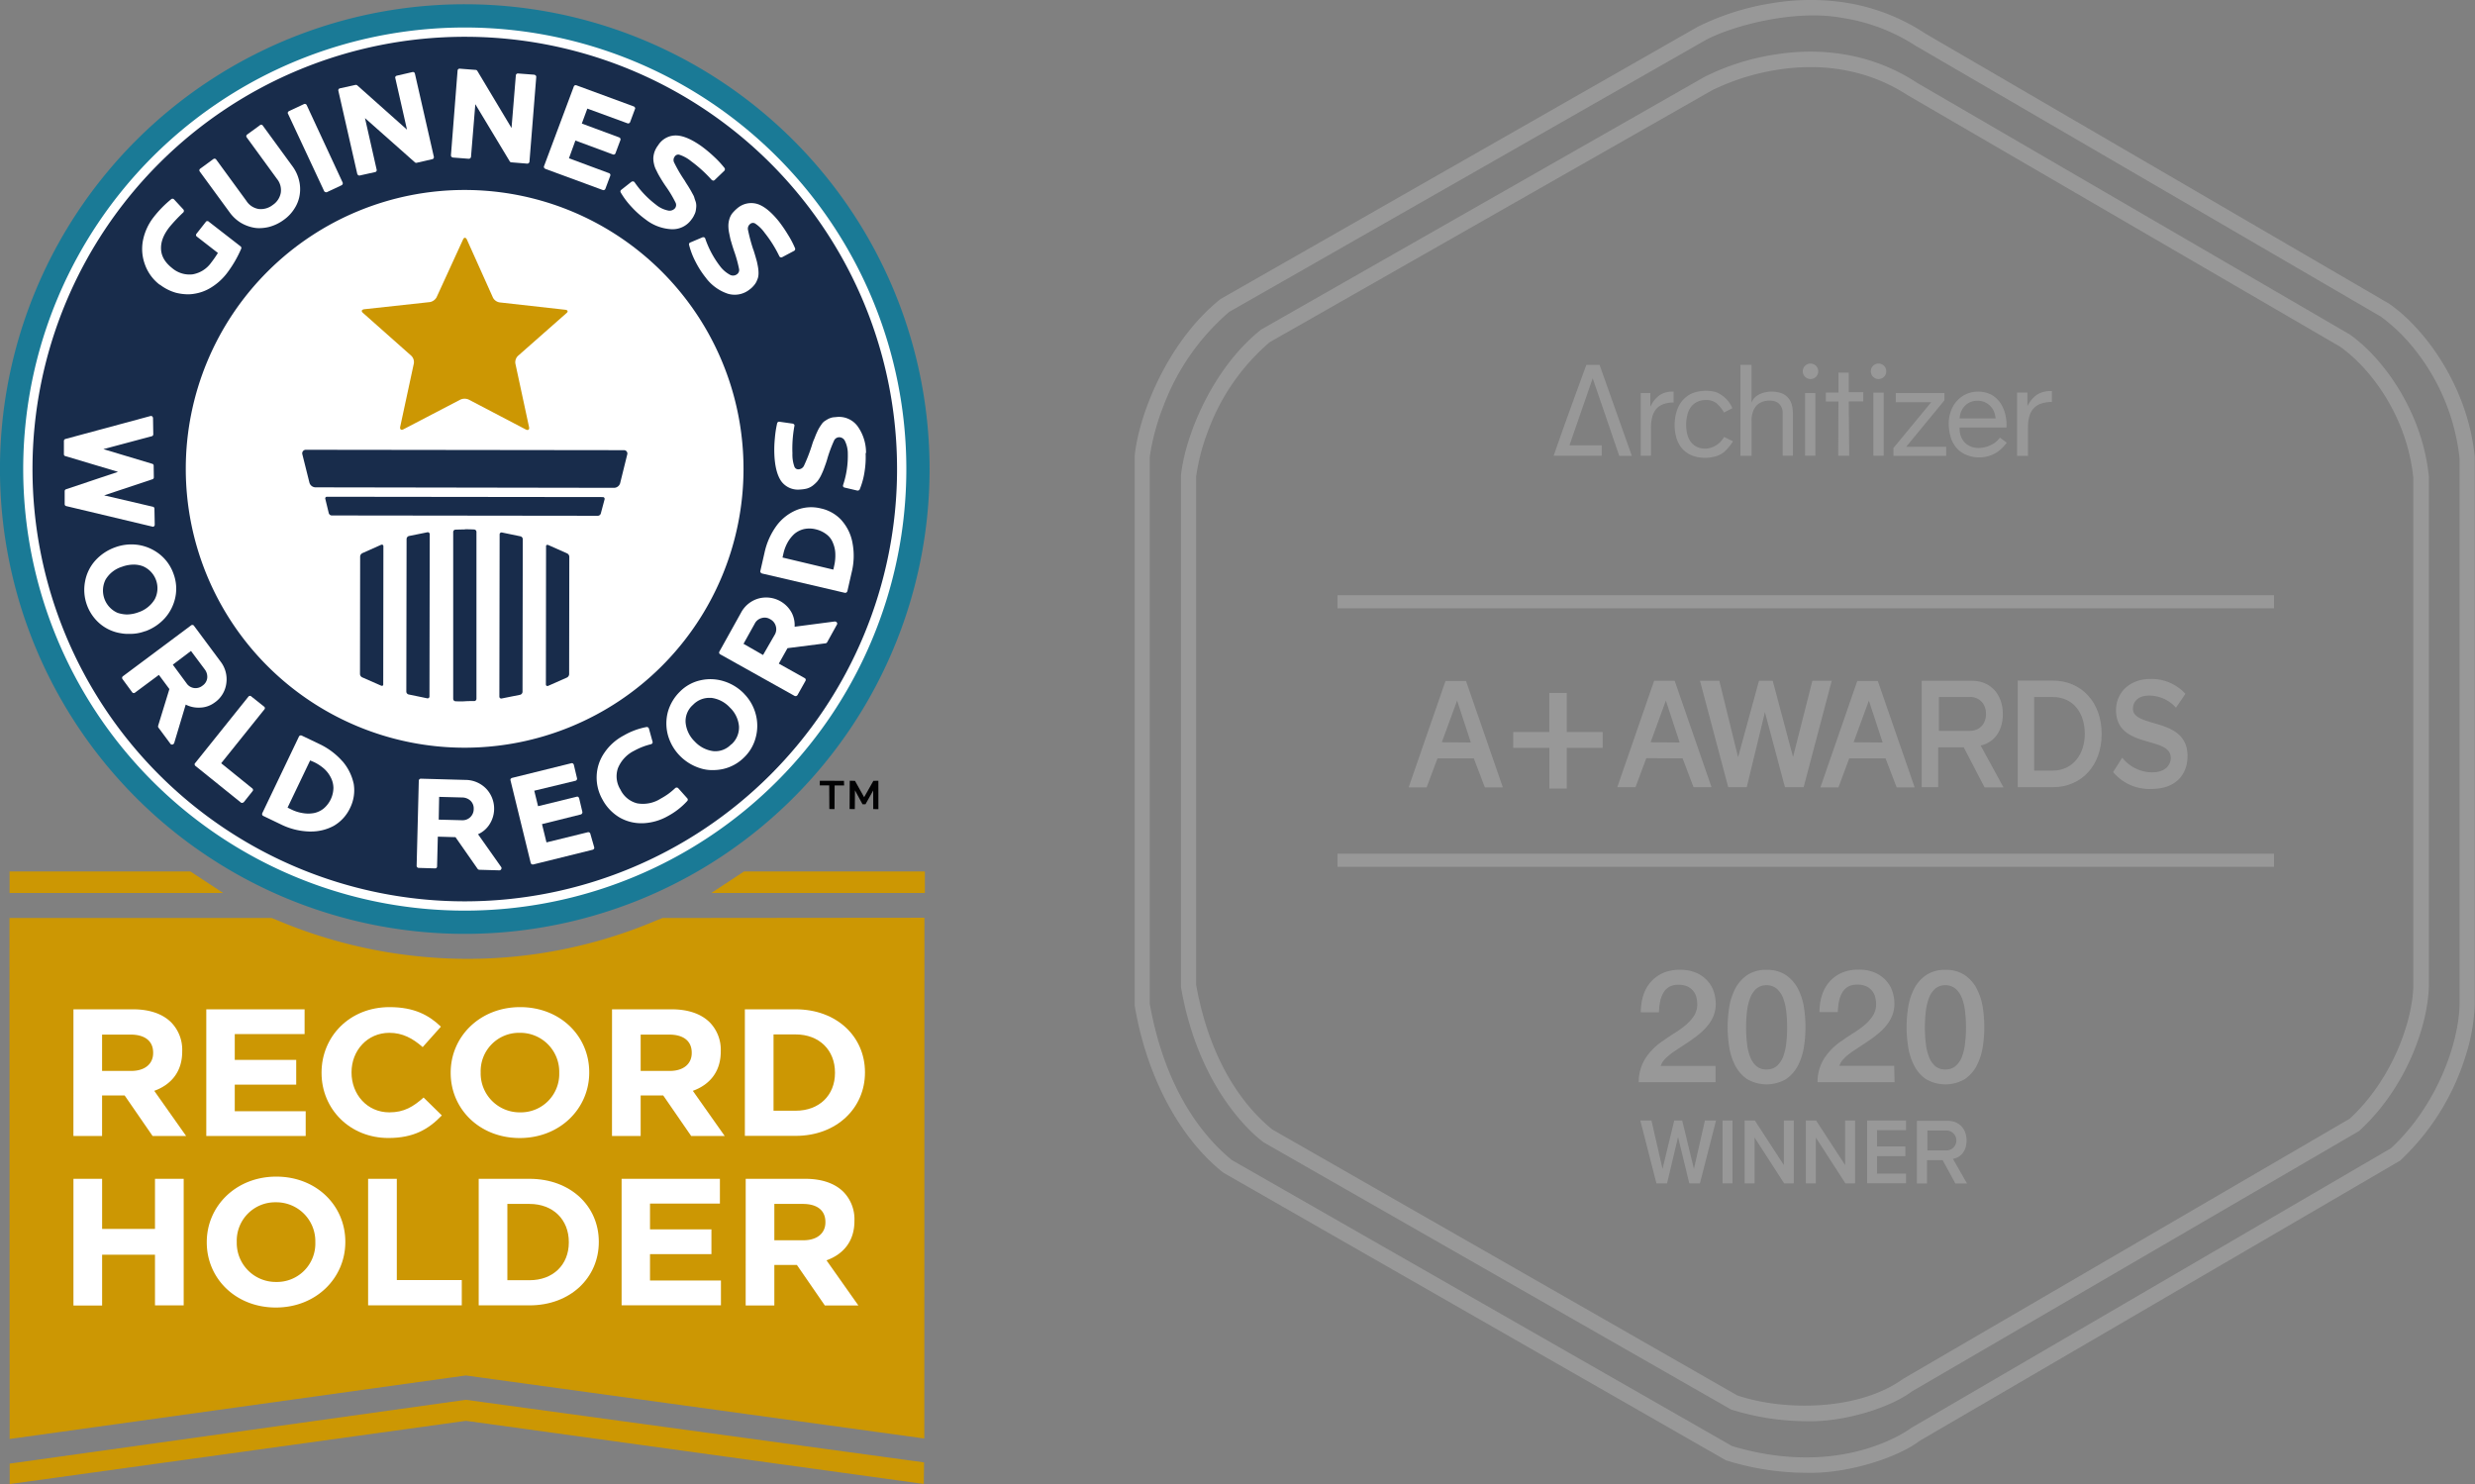 <svg xmlns="http://www.w3.org/2000/svg" id="Layer_1" data-name="Layer 1" viewBox="0 0 767.62 460.28"><rect x="0" y="0" width="767.62" height="460.28" fill="#808080" stroke="none"/><defs><style>.cls-1{fill:#989898;}.cls-2{fill:#cc9703;}.cls-3{fill:#fff;}.cls-4{fill:#1a7a96;}.cls-5{fill:#182c4b;}.cls-6{fill:#020203;}</style></defs><path class="cls-1" d="M722.53,742.64a84.3,84.3,0,0,1-24.6-3.8l-.26-.08-.23-.14-155.52-89-.09-.06c-11.84-9.26-23.31-27.22-27.5-51.75l0-.2v-.21l0-170.18v-.12c1.37-12.94,10.26-35.32,26.44-48.36l.16-.13.19-.11,147.82-84.34,0,0a79.43,79.43,0,0,1,22.68-7.26,72.35,72.35,0,0,1,22.67-.31,62.37,62.37,0,0,1,25.24,9.66L903.32,380l0,0c11.14,7.66,24.5,25.73,26.63,47.6v169.8a59.48,59.48,0,0,1-2.88,16.06A74.75,74.75,0,0,1,907,645.63l-.2.19-.23.14L757.75,732.75C751.37,737.65,736,743,722.53,742.64Zm-22.95-8.3c9.89,3,24.87,5.56,40.55,1.19,9.48-2.64,14.79-6.63,14.84-6.67l.12-.09.13-.08L903.93,642c14.31-13.22,21.05-32.64,21.3-44.54V428a65.42,65.42,0,0,0-13.44-33.17,54.8,54.8,0,0,0-11-10.8L757,300.32l-.06,0a57.73,57.73,0,0,0-23.27-8.94c-15-2.75-34.55,2.66-42.45,7l-147.57,84.2a71.61,71.61,0,0,0-20.44,29.29A70.48,70.48,0,0,0,519,427.51l0,169.72c4.19,23.28,14,39,25.42,48.39Z" transform="translate(-162.4 -285.85)"></path><path class="cls-1" d="M722.5,726.64a78.62,78.62,0,0,1-22.93-3.54l-.26-.08-.23-.13L554.4,640.2l-.08-.06c-.21-.14-5.13-3.62-10.75-11.33-5.13-7-11.87-19.14-14.9-36.86l0-.2v-.2l0-158.14v-.12c1.28-12.07,9.57-32.91,24.66-45.05l.16-.14.19-.11,137.51-78.37h0a73.82,73.82,0,0,1,21.15-6.77c15.76-2.66,31.45,0,44.68,8.71l133.79,77.81.05,0c10.39,7.13,22.86,24,24.85,44.35V591.55c-.25,12.23-6.88,31.47-21.45,44.91l-.2.18L755.35,717.42C749.37,722,735.09,727,722.5,726.64Zm-21.28-8c14.23,4.82,37.35,4.9,51.36-5.07l.12-.09.13-.08,138.32-80.57c13.26-12.24,19.51-30.23,19.75-41.25V434.14C909,415.27,898,400.4,888.24,393.41l-133.78-77.8-.05,0c-12.2-8.08-26.6-10.47-41.16-8.05a70.73,70.73,0,0,0-19.81,6.27L556.17,392a66.28,66.28,0,0,0-18.94,27.12,64.31,64.31,0,0,0-3.85,14.5l0,157.68c3.9,21.58,13,36.15,23.57,44.83Z" transform="translate(-162.4 -285.85)"></path><path class="cls-1" d="M656.37,403.18s-4.87,14-7.2,20.79h10v3.23H644.26c3.08-9,10.14-28.18,10.14-28.18h4.11l10,28.21h-3.91S656.56,403.64,656.37,403.18Z" transform="translate(-162.4 -285.85)"></path><path class="cls-1" d="M674.26,407.77v4.09h.08a8.68,8.68,0,0,1,2.85-3.49,7.2,7.2,0,0,1,4.28-1.05v3.38a8.8,8.8,0,0,0-3.26.53,5.06,5.06,0,0,0-2.18,1.54,6.29,6.29,0,0,0-1.2,2.46,12.79,12.79,0,0,0-.38,3.32v8.64h-3.19V407.77Z" transform="translate(-162.4 -285.85)"></path><path class="cls-1" d="M694.86,411a5,5,0,0,0-3.25-1.08,6.22,6.22,0,0,0-3,.66,5.21,5.21,0,0,0-1.93,1.73,7.34,7.34,0,0,0-1,2.48,12.22,12.22,0,0,0,0,5.61,7.14,7.14,0,0,0,1,2.33,5.23,5.23,0,0,0,1.83,1.63c3.48,1.73,7.26-.36,8.6-3l2.77,1.36a14.75,14.75,0,0,1-2.54,3.12c-2.21,2.17-7.18,2.54-10.17,1.27a7.93,7.93,0,0,1-3-2.08,9,9,0,0,1-1.79-3.22,14.67,14.67,0,0,1,0-8.28,9.64,9.64,0,0,1,1.78-3.39,8.25,8.25,0,0,1,3-2.27,11.71,11.71,0,0,1,7.39-.42,9.14,9.14,0,0,1,5.14,5l-2.6,1.34A10.39,10.39,0,0,0,694.86,411Z" transform="translate(-162.4 -285.85)"></path><path class="cls-1" d="M705.63,399v11.6h.07a4.31,4.31,0,0,1,1-1.52,6,6,0,0,1,1.52-1,8,8,0,0,1,1.77-.58,9.3,9.3,0,0,1,5,.33,5.26,5.26,0,0,1,2.06,1.47,5.39,5.39,0,0,1,1.11,2.23,12.27,12.27,0,0,1,.32,2.88v12.77h-3.19V414a3.85,3.85,0,0,0-1.05-2.85c-1.19-1.31-3.9-1.26-5.43-.6a4.75,4.75,0,0,0-1.79,1.27A5.63,5.63,0,0,0,706,413.8a7.78,7.78,0,0,0-.35,2.42v11h-3.46V399Z" transform="translate(-162.4 -285.85)"></path><path class="cls-1" d="M725.43,407.77v19.42h-3.19V407.77Z" transform="translate(-162.4 -285.85)"></path><path class="cls-1" d="M740.29,407.49v2.86h-4.5l.14,16.84h-3.41l.07-16.8h-3.9v-2.78h3.9v-6.19h3.2v6.07Z" transform="translate(-162.4 -285.85)"></path><path class="cls-1" d="M746.62,407.63v19.56h-3.19V407.63Z" transform="translate(-162.4 -285.85)"></path><path class="cls-1" d="M761.37,410.59h-11v-2.82h15.1V410l-11.87,14.42H766v2.82H749.65v-2.44Z" transform="translate(-162.4 -285.85)"></path><path class="cls-1" d="M781.53,426.27a10.44,10.44,0,0,1-9.47.58,8,8,0,0,1-2.87-2.1,8.92,8.92,0,0,1-1.75-3.23,15.5,15.5,0,0,1-.65-4.1,11.67,11.67,0,0,1,.67-4.05,9.57,9.57,0,0,1,1.9-3.2,8.6,8.6,0,0,1,2.89-2.1,9.22,9.22,0,0,1,8,.32,8.58,8.58,0,0,1,2.74,2.72,10.91,10.91,0,0,1,1.43,3.61,15.58,15.58,0,0,1,.31,3.72H770.17a7.41,7.41,0,0,0,.3,2.42,5.47,5.47,0,0,0,1.09,2,5.38,5.38,0,0,0,1.91,1.41,6.63,6.63,0,0,0,2.74.52,9.11,9.11,0,0,0,3.29-.74,7.36,7.36,0,0,0,3.17-2.47l2.11,1.56A11.88,11.88,0,0,1,781.53,426.27Zm-.71-12.79a5.39,5.39,0,0,0-2.9-2.91,5.9,5.9,0,0,0-4.43,0,5.28,5.28,0,0,0-1.71,1.18,5.79,5.79,0,0,0-1.13,1.75,6.76,6.76,0,0,0-.48,2.12h11.15A6.76,6.76,0,0,0,780.82,413.48Z" transform="translate(-162.4 -285.85)"></path><path class="cls-1" d="M791.2,407.6v4.1h.08a8.78,8.78,0,0,1,3-3.5,7.92,7.92,0,0,1,4.52-1.05v3.38a10,10,0,0,0-3.45.53,5.4,5.4,0,0,0-2.3,1.54,6.13,6.13,0,0,0-1.27,2.46,12.33,12.33,0,0,0-.4,3.32v8.85H788V407.6Z" transform="translate(-162.4 -285.85)"></path><path class="cls-1" d="M742.63,401a2.4,2.4,0,1,0,2.4-2.39A2.39,2.39,0,0,0,742.63,401Z" transform="translate(-162.4 -285.85)"></path><path class="cls-1" d="M721.53,401a2.4,2.4,0,1,0,2.4-2.39A2.39,2.39,0,0,0,721.53,401Z" transform="translate(-162.4 -285.85)"></path><path class="cls-1" d="M694.49,621.49H670.65a13.65,13.65,0,0,1,2.09-7.41,19,19,0,0,1,5.59-5.52c1.13-.81,2.31-1.6,3.54-2.36a29.5,29.5,0,0,0,3.39-2.46,13.34,13.34,0,0,0,2.55-2.86,6.65,6.65,0,0,0,1-3.53,9.45,9.45,0,0,0-.22-2,5,5,0,0,0-2.67-3.46,6.33,6.33,0,0,0-3-.61,5.5,5.5,0,0,0-2.82.66,4.93,4.93,0,0,0-1.8,1.8,8.77,8.77,0,0,0-1,2.71,19.38,19.38,0,0,0-.38,3.36H671.3a17,17,0,0,1,.77-5.24,11.48,11.48,0,0,1,2.32-4.17,11,11,0,0,1,3.76-2.76,12.58,12.58,0,0,1,5.17-1,12.38,12.38,0,0,1,5.33,1,10.2,10.2,0,0,1,3.47,2.58,9.46,9.46,0,0,1,1.87,3.39,12,12,0,0,1,.55,3.49,10.17,10.17,0,0,1-.65,3.71,11.73,11.73,0,0,1-1.75,3,17.69,17.69,0,0,1-2.49,2.56,36,36,0,0,1-2.89,2.19c-1,.68-2,1.33-3,2s-1.92,1.24-2.77,1.86a15.82,15.82,0,0,0-2.22,1.92,5.52,5.52,0,0,0-1.3,2.12h17Z" transform="translate(-162.4 -285.85)"></path><path class="cls-1" d="M710.3,586.66a10.26,10.26,0,0,1,6.11,1.69,11.59,11.59,0,0,1,3.69,4.29,19,19,0,0,1,1.8,5.73,39.17,39.17,0,0,1,0,12.1,19,19,0,0,1-1.8,5.73,11.59,11.59,0,0,1-3.69,4.29,12,12,0,0,1-12.22,0,11.59,11.59,0,0,1-3.69-4.29,19,19,0,0,1-1.8-5.73,39.17,39.17,0,0,1,0-12.1,19,19,0,0,1,1.8-5.73,11.59,11.59,0,0,1,3.69-4.29A10.26,10.26,0,0,1,710.3,586.66Zm0,30.88a4.63,4.63,0,0,0,3.09-1,7.08,7.08,0,0,0,2-2.83,16.75,16.75,0,0,0,1-4.17,40.67,40.67,0,0,0,.3-5.07,40.23,40.23,0,0,0-.3-5,17,17,0,0,0-1-4.17,7.09,7.09,0,0,0-2-2.85,5.12,5.12,0,0,0-6.21,0,7.24,7.24,0,0,0-1.94,2.85,16.53,16.53,0,0,0-1,4.17,40.29,40.29,0,0,0-.29,5,40.73,40.73,0,0,0,.29,5.07,16.31,16.31,0,0,0,1,4.17,7.23,7.23,0,0,0,1.94,2.83A4.64,4.64,0,0,0,710.3,617.54Z" transform="translate(-162.4 -285.85)"></path><path class="cls-1" d="M750,621.49H726.11a13.65,13.65,0,0,1,2.09-7.41,19,19,0,0,1,5.59-5.52c1.13-.81,2.31-1.6,3.54-2.36a29.5,29.5,0,0,0,3.39-2.46,13.34,13.34,0,0,0,2.55-2.86,6.65,6.65,0,0,0,1-3.53,9.45,9.45,0,0,0-.22-2,5.18,5.18,0,0,0-.87-2,5,5,0,0,0-1.8-1.51,6.3,6.3,0,0,0-3-.61,5.5,5.5,0,0,0-2.82.66,4.83,4.83,0,0,0-1.79,1.8,8.77,8.77,0,0,0-1,2.71,19.38,19.38,0,0,0-.38,3.36h-5.68a17.28,17.28,0,0,1,.77-5.24,11.63,11.63,0,0,1,2.32-4.17,11,11,0,0,1,3.77-2.76,12.57,12.57,0,0,1,5.16-1,12.4,12.4,0,0,1,5.34,1,10.26,10.26,0,0,1,3.46,2.58,9.31,9.31,0,0,1,1.87,3.39,12,12,0,0,1,.55,3.49,10.17,10.17,0,0,1-.65,3.71,12,12,0,0,1-1.74,3,17.76,17.76,0,0,1-2.5,2.56,36,36,0,0,1-2.89,2.19c-1,.68-2,1.33-3,2s-1.92,1.24-2.77,1.86a15.82,15.82,0,0,0-2.22,1.92,5.64,5.64,0,0,0-1.3,2.12h17Z" transform="translate(-162.4 -285.85)"></path><path class="cls-1" d="M765.76,586.66a10.24,10.24,0,0,1,6.11,1.69,11.59,11.59,0,0,1,3.69,4.29,19,19,0,0,1,1.8,5.73,39.17,39.17,0,0,1,0,12.1,19,19,0,0,1-1.8,5.73,11.59,11.59,0,0,1-3.69,4.29,12,12,0,0,1-12.22,0A11.59,11.59,0,0,1,756,616.2a18.72,18.72,0,0,1-1.79-5.73,38.37,38.37,0,0,1,0-12.1,18.72,18.72,0,0,1,1.79-5.73,11.59,11.59,0,0,1,3.69-4.29A10.26,10.26,0,0,1,765.76,586.66Zm0,30.88a4.63,4.63,0,0,0,3.09-1,7.08,7.08,0,0,0,2-2.83,16.31,16.31,0,0,0,1-4.17,40.67,40.67,0,0,0,.3-5.07,40.23,40.23,0,0,0-.3-5,16.53,16.53,0,0,0-1-4.17,7.09,7.09,0,0,0-2-2.85,5.12,5.12,0,0,0-6.21,0,7.24,7.24,0,0,0-1.94,2.85,17,17,0,0,0-1,4.17,40.23,40.23,0,0,0-.3,5,40.67,40.67,0,0,0,.3,5.07,16.75,16.75,0,0,0,1,4.17,7.23,7.23,0,0,0,1.94,2.83A4.64,4.64,0,0,0,765.76,617.54Z" transform="translate(-162.4 -285.85)"></path><path class="cls-1" d="M764.9,645.66h-4.85v7.25h-3.12V633.48h9.58c3.53,0,5.82,2.51,5.82,6.09s-2.08,5.33-4.22,5.71l4.36,7.63h-3.61Zm1.18-9.18h-5.9v6.18h5.9a3.09,3.09,0,0,0,0-6.18Z" transform="translate(-162.4 -285.85)"></path><path class="cls-1" d="M682.85,638.49l-3.41,14.38h-3.3l-5-19.5h3.46l3.43,15,3.64-15h2.46l3.64,15,3.41-15h3.45l-5,19.5h-3.3Z" transform="translate(-162.4 -285.85)"></path><path class="cls-1" d="M696.65,633.37h3.09v19.5h-3.09Z" transform="translate(-162.4 -285.85)"></path><path class="cls-1" d="M706.58,638.66v14.21h-3.09v-19.5h3.17l9,13.83V633.37h3.09v19.5h-3Z" transform="translate(-162.4 -285.85)"></path><path class="cls-1" d="M725.58,638.66v14.21h-3.09v-19.5h3.17l9,13.83V633.37h3.09v19.5h-3Z" transform="translate(-162.4 -285.85)"></path><path class="cls-1" d="M741.5,633.37h12.06v3h-9v5.06h8.79v3h-8.79v5.41h9v3H741.5Z" transform="translate(-162.4 -285.85)"></path><path class="cls-1" d="M709.79,506.73,704.15,530h-5.74l-8.76-33h6l5.82,23.7,6.48-23.7h4.26l6.3,23.62,6-23.62h6l-8.71,33H716Z" transform="translate(-162.4 -285.85)"></path><path class="cls-1" d="M771.45,517.63h-7.93V530h-5.09v-33h15.64c5.75,0,9.51,4.26,9.51,10.35,0,5.89-3.41,9.06-6.9,9.71l7.11,13h-5.88Zm1.92-15.6h-9.63v10.5h9.63c2.88,0,5-2.08,5-5.25S776.25,502,773.37,502Z" transform="translate(-162.4 -285.85)"></path><path class="cls-1" d="M788.2,496.93H799c9.08,0,15.23,6.84,15.23,16.54S808.1,530,799,530H788.2ZM799,524.86c6.33,0,10-5.15,10-11.39,0-6.39-3.49-11.44-10-11.44h-5.71v22.83Z" transform="translate(-162.4 -285.85)"></path><path class="cls-1" d="M820.61,520.85a12,12,0,0,0,9.21,4.55c4.19,0,5.84-2.32,5.84-4.5,0-3-3.09-3.86-6.63-4.9-4.75-1.34-10.34-2.93-10.34-9.91,0-5.44,4.24-9.65,10.61-9.65a14.16,14.16,0,0,1,10.9,4.6l-2.92,4.31a11.13,11.13,0,0,0-8.42-3.76c-3,0-4.93,1.63-4.93,4.11s3,3.41,6.41,4.4c4.8,1.39,10.52,3.07,10.52,10.25,0,5.5-3.41,10.2-11.26,10.2a14.66,14.66,0,0,1-11.82-5.25Z" transform="translate(-162.4 -285.85)"></path><path class="cls-1" d="M619.5,521.06l-11.27,0-3.36,9h-5.58l11.43-33h6.36l11.43,33h-5.58Zm-9.92-5,9,.08-4.26-13Z" transform="translate(-162.4 -285.85)"></path><path class="cls-1" d="M648.33,530.43h-5.41V517.8H631.73v-4.91h11.19V500.76h5.41v12.13h11.13v4.91H648.33Z" transform="translate(-162.4 -285.85)"></path><path class="cls-1" d="M684.26,521.06,673,521l-3.35,9H664l11.43-33h6.37l11.43,33h-5.58Zm-9.92-5,9,.08-4.27-13Z" transform="translate(-162.4 -285.85)"></path><path class="cls-1" d="M747.21,521.06l-11.27,0-3.35,9H727l11.43-33h6.37l11.43,33h-5.58Zm-9.91-5,9,.08-4.27-13Z" transform="translate(-162.4 -285.85)"></path><rect class="cls-1" x="414.83" y="184.61" width="290.46" height="4.06"></rect><rect class="cls-1" x="414.83" y="264.78" width="290.46" height="4.06"></rect><path class="cls-2" d="M165.4,746.13v-6.34L306.87,720S443.76,738.72,449,739.42l-.08,6.68h0l-142-19.58Z" transform="translate(-162.4 -285.85)"></path><polygon class="cls-2" points="69.21 276.96 2.97 276.95 2.97 270.29 59.05 270.29 59.05 270.29 69.21 276.96"></polygon><polygon class="cls-2" points="220.61 276.96 286.85 276.95 286.85 270.29 230.77 270.29 230.76 270.29 220.61 276.96"></polygon><path class="cls-2" d="M449.11,570.49l-81.23.08-1.65.65A149.57,149.57,0,0,1,295,582.72a151.56,151.56,0,0,1-45.88-11.15l-2.44-1-81.34,0,.05,161.58,141.47-19.7L449.07,732Z" transform="translate(-162.4 -285.85)"></path><path class="cls-3" d="M185.18,598.89h18.48c5.14,0,9.12,1.4,11.78,4a12.14,12.14,0,0,1,3.47,9V612c0,6.34-3.53,10.32-8.67,12.17l9.88,14h-10.4l-8.66-12.56h-7v12.56h-8.89ZM203.08,618c4.33,0,6.82-2.24,6.82-5.55v-.11c0-3.7-2.66-5.61-7-5.61h-8.84V618Z" transform="translate(-162.4 -285.85)"></path><path class="cls-3" d="M226.38,598.89h30.49v7.68H235.21v8h19.06v7.68H235.21v8.25h22v7.68H226.38Z" transform="translate(-162.4 -285.85)"></path><path class="cls-3" d="M262.13,618.62v-.11c0-11.16,8.67-20.3,21.08-20.3,7.63,0,12.19,2.47,15.94,6.06l-5.66,6.34c-3.11-2.75-6.29-4.43-10.33-4.43-6.82,0-11.73,5.49-11.73,12.22v.11c0,6.73,4.8,12.34,11.73,12.34,4.62,0,7.45-1.8,10.62-4.6l5.66,5.55c-4.16,4.32-8.78,7-16.57,7C271,638.81,262.13,629.9,262.13,618.62Z" transform="translate(-162.4 -285.85)"></path><path class="cls-3" d="M302.18,618.62v-.11c0-11.16,9.06-20.3,21.54-20.3s21.43,9,21.43,20.19v.11c0,11.16-9.07,20.3-21.55,20.3S302.18,629.78,302.18,618.62Zm33.67,0v-.11a12.09,12.09,0,0,0-12.25-12.33,11.89,11.89,0,0,0-12.12,12.22v.11a12.09,12.09,0,0,0,12.24,12.34A11.91,11.91,0,0,0,335.85,618.62Z" transform="translate(-162.4 -285.85)"></path><path class="cls-3" d="M352.22,598.89H370.7c5.14,0,9.12,1.4,11.78,4a12.13,12.13,0,0,1,3.46,9V612c0,6.34-3.52,10.32-8.66,12.17l9.88,14h-10.4l-8.66-12.56h-7v12.56h-8.89ZM370.12,618c4.33,0,6.82-2.24,6.82-5.55v-.11c0-3.7-2.66-5.61-7-5.61h-8.84V618Z" transform="translate(-162.4 -285.85)"></path><path class="cls-3" d="M393.42,598.89h15.76c12.71,0,21.49,8.46,21.49,19.51v.11c0,11-8.78,19.63-21.49,19.63H393.42Zm15.76,31.45c7.28,0,12.19-4.76,12.19-11.72v-.11c0-7-4.91-11.83-12.19-11.83h-6.87v23.66Z" transform="translate(-162.4 -285.85)"></path><path class="cls-3" d="M185.18,651.46h8.89V667h16.4V651.46h8.9v39.25h-8.9V675h-16.4v15.76h-8.89Z" transform="translate(-162.4 -285.85)"></path><path class="cls-3" d="M226.53,671.19v-.11c0-11.16,9.07-20.3,21.55-20.3s21.42,9,21.42,20.19v.11c0,11.16-9.06,20.3-21.54,20.3S226.53,682.35,226.53,671.19Zm33.67,0v-.11A12.09,12.09,0,0,0,248,658.74,11.91,11.91,0,0,0,235.83,671v.11a12.1,12.1,0,0,0,12.25,12.34A11.9,11.9,0,0,0,260.2,671.19Z" transform="translate(-162.4 -285.85)"></path><path class="cls-3" d="M276.57,651.46h8.9v31.4h20.15v7.85H276.57Z" transform="translate(-162.4 -285.85)"></path><path class="cls-3" d="M310.87,651.46h15.76c12.71,0,21.49,8.46,21.49,19.51v.11c0,11-8.78,19.63-21.49,19.63H310.87Zm15.76,31.45c7.28,0,12.19-4.76,12.19-11.72v-.11c0-7-4.91-11.83-12.19-11.83h-6.87v23.66Z" transform="translate(-162.4 -285.85)"></path><path class="cls-3" d="M355.19,651.46h30.49v7.68H364v8h19.05v7.68H364V683H386v7.69H355.19Z" transform="translate(-162.4 -285.85)"></path><path class="cls-3" d="M393.68,651.46h18.48c5.14,0,9.12,1.4,11.78,4a12.12,12.12,0,0,1,3.46,9v.11c0,6.34-3.52,10.32-8.66,12.17l9.88,14h-10.4l-8.66-12.56h-7v12.56h-8.89Zm17.9,19.06c4.33,0,6.82-2.24,6.82-5.55v-.11c0-3.7-2.66-5.61-7-5.61h-8.84v11.27Z" transform="translate(-162.4 -285.85)"></path><path class="cls-4" d="M450.71,431.48a144.16,144.16,0,1,1-144-144.31,144.14,144.14,0,0,1,144,144.31" transform="translate(-162.4 -285.85)"></path><path class="cls-3" d="M443.5,431.46A136.95,136.95,0,1,1,306.75,294.38,136.94,136.94,0,0,1,443.5,431.46" transform="translate(-162.4 -285.85)"></path><path class="cls-5" d="M440.62,431.47A134.07,134.07,0,1,1,306.69,297.26,134,134,0,0,1,440.62,431.47" transform="translate(-162.4 -285.85)"></path><path class="cls-3" d="M393,431.38a86.49,86.49,0,1,1-86.37-86.61A86.48,86.48,0,0,1,393,431.38" transform="translate(-162.4 -285.85)"></path><path class="cls-5" d="M348.73,445.14a1,1,0,0,1-.87.68l-82.58-.1a1,1,0,0,1-.91-.71l-1.07-4.41a.51.51,0,0,1,.53-.68l85.52.1a.56.56,0,0,1,.56.71Z" transform="translate(-162.4 -285.85)"></path><path class="cls-5" d="M354.73,435.74a2,2,0,0,1-1.81,1.41L260.2,437a2,2,0,0,1-1.82-1.42l-2.2-8.8a1.11,1.11,0,0,1,1.12-1.43l98.55.12a1.05,1.05,0,0,1,1.07,1.4Z" transform="translate(-162.4 -285.85)"></path><path class="cls-3" d="M212,374.14a14.74,14.74,0,0,0,5,2.52,16.06,16.06,0,0,0,3.57.47,11,11,0,0,0,1.9-.14,13.78,13.78,0,0,0,5.46-2,18.16,18.16,0,0,0,4.81-4.35,36.42,36.42,0,0,0,4.47-7.65.63.63,0,0,0-.22-.75l-9.89-7.68a.43.43,0,0,0-.46-.12.45.45,0,0,0-.4.22l-2.9,3.69a.59.59,0,0,0,.1.87l6.54,5.08a32.58,32.58,0,0,1-2.08,3,8.92,8.92,0,0,1-5.77,3.64,8.28,8.28,0,0,1-6.31-1.91c-2.16-1.71-3.34-3.58-3.47-5.83s.72-4.54,2.67-7a50,50,0,0,1,4.24-4.48.7.7,0,0,0,0-.92l-2.88-3.11a.63.63,0,0,0-.86-.07,34,34,0,0,0-5.35,5.43,17.21,17.21,0,0,0-3.42,7.32,13.9,13.9,0,0,0,.6,7.51,13.62,13.62,0,0,0,4.62,6.31" transform="translate(-162.4 -285.85)"></path><path class="cls-3" d="M233.71,351.83a12,12,0,0,0,3.29,3.06,12.27,12.27,0,0,0,4.12,1.57,8.37,8.37,0,0,0,1.73.15,12.88,12.88,0,0,0,2.89-.35,13.37,13.37,0,0,0,4.59-2.16,12.33,12.33,0,0,0,3.47-3.68,10.78,10.78,0,0,0,1.58-4.36,11.25,11.25,0,0,0-.26-4.39,12.07,12.07,0,0,0-1.88-4.07l-9.34-12.8a.58.58,0,0,0-.86-.13l-4,2.92c-.12.12-.24.23-.24.4a.59.59,0,0,0,.11.46l9.38,12.87a5.52,5.52,0,0,1,1.19,4.34,5.77,5.77,0,0,1-2.49,3.76,6,6,0,0,1-4.35,1.25,5.56,5.56,0,0,1-3.81-2.5l-9.39-12.86a.63.63,0,0,0-.4-.24.66.66,0,0,0-.47.11l-4.09,3a.6.6,0,0,0-.24.4.64.64,0,0,0,.11.46Z" transform="translate(-162.4 -285.85)"></path><path class="cls-3" d="M262.9,345.05a.65.65,0,0,0,.34.35c.06,0,.11.06.23.06a.44.44,0,0,0,.29,0l4.59-2.16a.67.67,0,0,0,.31-.86l-11.14-24a.65.65,0,0,0-.86-.3l-4.6,2.16a.72.72,0,0,0-.35.34.42.42,0,0,0,0,.46Z" transform="translate(-162.4 -285.85)"></path><path class="cls-3" d="M296.88,334.9a.47.47,0,0,0,.07-.46l-5.87-25.77a.61.61,0,0,0-.74-.47l-4.86,1.12a.67.67,0,0,0-.41.28.47.47,0,0,0-.07.46l3.63,16L273.2,312.32a.68.68,0,0,0-.58-.13l-4.8,1.06a.68.68,0,0,0-.41.28.64.64,0,0,0-.07.46l5.86,25.77a1,1,0,0,0,.28.41.81.81,0,0,0,.35.12h.11l4.81-1.07a.6.6,0,0,0,.47-.74l-3.62-16,15.49,13.73a.63.63,0,0,0,.57.12l4.87-1.12c.11,0,.23-.11.35-.28" transform="translate(-162.4 -285.85)"></path><path class="cls-3" d="M325.91,336.6h0a.69.69,0,0,0,.7-.57l2.11-26.31a.64.64,0,0,0-.17-.46,1.08,1.08,0,0,0-.45-.24l-5-.38a.64.64,0,0,0-.71.56l-1.34,16.35-10.62-17.73a.62.62,0,0,0-.52-.29l-4.89-.38a.62.62,0,0,0-.7.56L302.26,334a.69.69,0,0,0,.16.47.82.82,0,0,0,.46.24l4.89.38a.7.7,0,0,0,.71-.57l1.34-16.35,10.68,17.73a.61.61,0,0,0,.52.3Z" transform="translate(-162.4 -285.85)"></path><path class="cls-3" d="M331.47,338.2l17.81,6.56c.06,0,.18.06.23.06a.42.42,0,0,0,.29-.05.62.62,0,0,0,.35-.34l1.52-4.06a.62.62,0,0,0-.39-.82l-12.42-4.61,2-5.5,11.63,4.31a.62.62,0,0,0,.81-.39l1.52-4.06a.66.66,0,0,0,0-.46.71.71,0,0,0-.34-.36l-11.63-4.31,1.71-4.64L357,324.09a.66.66,0,0,0,.46,0,.71.71,0,0,0,.36-.34l1.51-4.07a.42.42,0,0,0,0-.46.72.72,0,0,0-.34-.35l-17.81-6.56a.62.62,0,0,0-.82.39l-9.23,24.68a.61.61,0,0,0,0,.46.77.77,0,0,0,.39.35" transform="translate(-162.4 -285.85)"></path><path class="cls-3" d="M369.58,351.14a8.56,8.56,0,0,1-3.72-1.8,30.07,30.07,0,0,1-6.67-7,.7.7,0,0,0-.46-.23,1.08,1.08,0,0,0-.46.1l-3.22,2.54a.61.61,0,0,0-.13.8,24.7,24.7,0,0,0,3.38,4.5,28.69,28.69,0,0,0,4.36,3.89,14.15,14.15,0,0,0,8,3h.12a7.14,7.14,0,0,0,6.11-3.06,5.9,5.9,0,0,0,.83-1.37,4.26,4.26,0,0,0,.49-1.43,10,10,0,0,0,.14-1.27,4.42,4.42,0,0,0-.2-1.44c-.17-.47-.33-.93-.44-1.34s-.44-.93-.78-1.57-.67-1.16-.95-1.63-.73-1.11-1.17-1.87a.17.17,0,0,0-.06-.11,44.1,44.1,0,0,1-3.24-5.54,1.75,1.75,0,0,1,.15-1.9,1.28,1.28,0,0,1,1.51-.55,11.33,11.33,0,0,1,3.59,2,41.46,41.46,0,0,1,6.35,5.77,1.54,1.54,0,0,0,.46.24.71.71,0,0,0,.47-.17l3-2.88a.69.69,0,0,0,.07-.87,30.44,30.44,0,0,0-3.27-3.52,41.36,41.36,0,0,0-3.81-3.18c-3-2.13-5.59-3.28-7.78-3.38a6.42,6.42,0,0,0-5.7,3,7.69,7.69,0,0,0-1.08,1.88,7.47,7.47,0,0,0-.44,2,7.3,7.3,0,0,0,.2,1.91,7.18,7.18,0,0,0,.77,2.09,21,21,0,0,0,1.22,2.27c.45.76,1,1.64,1.68,2.63a35.8,35.8,0,0,1,3,5,1.64,1.64,0,0,1-.15,1.79,2.22,2.22,0,0,1-2.14.71" transform="translate(-162.4 -285.85)"></path><path class="cls-3" d="M389.12,360.61c.22.82.54,1.86.92,3a39.43,39.43,0,0,1,1.57,5.62,1.59,1.59,0,0,1-.61,1.66,2,2,0,0,1-2.19.19,9.48,9.48,0,0,1-3.12-2.71,29.83,29.83,0,0,1-4.57-8.56.52.52,0,0,0-.34-.35.77.77,0,0,0-.52,0l-3.78,1.6a.6.6,0,0,0-.36.74,23.67,23.67,0,0,0,2,5.23,28.28,28.28,0,0,0,3.14,4.9,14.06,14.06,0,0,0,6.82,5,7.38,7.38,0,0,0,6.83-1.31,6.53,6.53,0,0,0,1.17-1.08,5.7,5.7,0,0,0,.89-1.25,12.11,12.11,0,0,0,.49-1.2,5.71,5.71,0,0,0,.2-1.49,9.54,9.54,0,0,0-.09-1.39c-.05-.46-.16-1-.31-1.74s-.33-1.27-.49-1.85-.38-1.28-.65-2.15c0-.05,0-.11-.06-.11a54.91,54.91,0,0,1-1.67-6.2,1.82,1.82,0,0,1,.67-1.84,1.31,1.31,0,0,1,1.56-.14,11.36,11.36,0,0,1,2.94,2.88,38.31,38.31,0,0,1,4.54,7.24.61.61,0,0,0,.4.35.57.57,0,0,0,.52-.05l3.67-1.95a.66.66,0,0,0,.3-.8,29,29,0,0,0-2.23-4.25,42.93,42.93,0,0,0-2.8-4.09c-2.31-2.87-4.53-4.7-6.59-5.37a6.6,6.6,0,0,0-6.31,1.32,12.26,12.26,0,0,0-1.53,1.53,5.29,5.29,0,0,0-.9,1.77,7.34,7.34,0,0,0-.32,1.9,11.34,11.34,0,0,0,.19,2.25c.21,1,.37,1.85.58,2.66" transform="translate(-162.4 -285.85)"></path><path class="cls-3" d="M209.75,449.23h0a.63.63,0,0,0,.64-.62v-.17l-.09-4.85a.6.6,0,0,0-.51-.58l-15.09-3.52,15-5a.62.62,0,0,0,.41-.63l-.05-3.57a.56.56,0,0,0-.45-.59l-15.14-4.55,15-4a.62.62,0,0,0,.47-.62l-.08-5a.9.9,0,0,0-.22-.52.67.67,0,0,0-.57-.13L182.69,422a.63.63,0,0,0-.47.63l0,4.09a.56.56,0,0,0,.45.59L199,432.19l-16.13,5.41a.62.62,0,0,0-.41.63l0,4a.61.61,0,0,0,.5.59l26.53,6.32c.11,0,.17.06.23.06" transform="translate(-162.4 -285.85)"></path><path class="cls-3" d="M207.41,481.65a15.06,15.06,0,0,0,6.13-4.09,14,14,0,0,0,3.24-6.46,13.16,13.16,0,0,0-.56-7.27,13.42,13.42,0,0,0-4.21-6,14.19,14.19,0,0,0-6.58-2.95,14.55,14.55,0,0,0-7.34.73,15.13,15.13,0,0,0-6.13,4.09,13.24,13.24,0,0,0-3.17,6.46,13.8,13.8,0,0,0,4.71,13.23,13.21,13.21,0,0,0,6.57,2.89,10,10,0,0,0,2.25.16,13,13,0,0,0,5.09-.83m3-9.92a9.33,9.33,0,0,1-5.09,4.06,10.68,10.68,0,0,1-3.59.68,10,10,0,0,1-2.87-.51,7.55,7.55,0,0,1-3.73-10.28,9,9,0,0,1,5.09-4,10.74,10.74,0,0,1,3.65-.68,8.05,8.05,0,0,1,2.87.52,7.41,7.41,0,0,1,3.67,10.21" transform="translate(-162.4 -285.85)"></path><path class="cls-3" d="M229.14,503.63a8.57,8.57,0,0,0,3.45-5.82,9,9,0,0,0-1.83-6.84l-8.21-11.05a.57.57,0,0,0-.4-.24.59.59,0,0,0-.46.11l-21.17,15.8c-.12.12-.24.23-.24.4a.62.62,0,0,0,.11.47l3,4.09a.6.6,0,0,0,.87.13l7.42-5.51,3.26,4.39-3.5,11.4a.72.72,0,0,0,.11.58l3.71,5a.55.55,0,0,0,.52.24h.11a.86.86,0,0,0,.53-.46L220,504.38a8.63,8.63,0,0,0,4.3.94,7.92,7.92,0,0,0,4.82-1.69m-7.49-15.89,4.28,5.73a3.76,3.76,0,0,1,.76,2.67,3.33,3.33,0,0,1-1.43,2.34,3.43,3.43,0,0,1-2.67.76,3.37,3.37,0,0,1-2.33-1.49L216,492Z" transform="translate(-162.4 -285.85)"></path><path class="cls-3" d="M231,522.57l13.4-16.7a.58.58,0,0,0-.1-.87l-4-3.18a.44.44,0,0,0-.45-.13.56.56,0,0,0-.41.23l-16.53,20.62a.45.45,0,0,0-.13.46.55.55,0,0,0,.23.4l14.08,11.34a.48.48,0,0,0,.41.12,1,1,0,0,0,.52-.22l2.71-3.41a.45.45,0,0,0,.13-.46.49.49,0,0,0-.22-.4Z" transform="translate(-162.4 -285.85)"></path><path class="cls-3" d="M268.64,522a22.14,22.14,0,0,0-7.28-5.44L256,514a.66.66,0,0,0-.87.27l-11.4,23.83a.66.66,0,0,0,0,.46.53.53,0,0,0,.34.36l5.37,2.58a21.26,21.26,0,0,0,8.78,2.24h.46a14.71,14.71,0,0,0,7.25-1.76,12.53,12.53,0,0,0,5.06-5.56,12.36,12.36,0,0,0,1.12-7.42,15.76,15.76,0,0,0-3.45-7m-8.94.18a13.83,13.83,0,0,1,3.19,2.08A9.3,9.3,0,0,1,265,527a7.28,7.28,0,0,1,.81,3.19,8.55,8.55,0,0,1-3.06,6.45,7,7,0,0,1-3,1.39,9.81,9.81,0,0,1-3.46,0,12.25,12.25,0,0,1-3.61-1.16l-1.09-.54,7-14.63Z" transform="translate(-162.4 -285.85)"></path><path class="cls-3" d="M310.66,544.59a8.1,8.1,0,0,0,3.4-2.82,9,9,0,0,0-.83-11.26,9,9,0,0,0-6.52-2.77l-13.78-.38h0a.64.64,0,0,0-.64.63l-.67,26.39a.65.65,0,0,0,.62.65l5.08.15a.59.59,0,0,0,.64-.62l.23-9.22,5.48.16,6.85,9.81a.74.74,0,0,0,.51.3l6.23.18h0a.64.64,0,0,0,.58-.34.61.61,0,0,0,0-.69ZM298.6,533l7.14.19a3.82,3.82,0,0,1,2.58,1,3.3,3.3,0,0,1,1,2.55,3.45,3.45,0,0,1-3.58,3.51l-7.27-.19Z" transform="translate(-162.4 -285.85)"></path><path class="cls-3" d="M345.49,544.44a.64.64,0,0,0-.74-.48l-12.86,3.16-1.39-5.67,12.05-3a.71.71,0,0,0,.47-.8l-1-4.23a1.2,1.2,0,0,0-.28-.41.59.59,0,0,0-.46-.06l-12,2.94-1.18-4.8L340.9,528a.66.66,0,0,0,.47-.74l-1-4.23a1.07,1.07,0,0,0-.28-.4c-.18-.07-.35-.13-.46-.07l-18.43,4.56a.88.88,0,0,0-.4.28.62.62,0,0,0-.07.46L327,553.49a.63.63,0,0,0,.63.47h.17l18.42-4.56a1,1,0,0,0,.41-.28.72.72,0,0,0,.07-.46Z" transform="translate(-162.4 -285.85)"></path><path class="cls-3" d="M372.74,530.3a.62.62,0,0,0-.46-.18.63.63,0,0,0-.46.16,23.24,23.24,0,0,1-2.17,1.81,22.56,22.56,0,0,1-2.33,1.45A10.22,10.22,0,0,1,360,535a7.91,7.91,0,0,1-5.17-4.25,7.79,7.79,0,0,1-.8-6.59,10.43,10.43,0,0,1,5.12-5.49,20.68,20.68,0,0,1,5.17-2,1.2,1.2,0,0,0,.41-.28.73.73,0,0,0,.07-.46l-1.14-4.12a.69.69,0,0,0-.74-.47,22.16,22.16,0,0,0-7.08,2.63,16.49,16.49,0,0,0-6,5.37,13.37,13.37,0,0,0-2.38,7.1,13.74,13.74,0,0,0,1.82,7.42,14.29,14.29,0,0,0,5.26,5.52,13.51,13.51,0,0,0,6.88,1.8h.35a17,17,0,0,0,7.77-2.22,22.61,22.61,0,0,0,6-4.67.61.61,0,0,0,0-.86Z" transform="translate(-162.4 -285.85)"></path><path class="cls-3" d="M393.18,501a14.87,14.87,0,0,0-6.27-3.86,13.85,13.85,0,0,0-7.2-.31,12.84,12.84,0,0,0-6.41,3.51,14.16,14.16,0,0,0-3.75,6.28,13.88,13.88,0,0,0,0,7.21,14.82,14.82,0,0,0,3.69,6.41,15.14,15.14,0,0,0,6.27,3.86,12.19,12.19,0,0,0,4,.6,15,15,0,0,0,3.18-.35,13.32,13.32,0,0,0,6.41-3.51,13.14,13.14,0,0,0,3.69-6.27,13.89,13.89,0,0,0,0-7.21,14.22,14.22,0,0,0-3.63-6.36m-4,15.73a6.75,6.75,0,0,1-5.52,2.09,9.53,9.53,0,0,1-5.77-3,9.35,9.35,0,0,1-2.83-5.88,6.7,6.7,0,0,1,2.3-5.49,7,7,0,0,1,4.94-2.16H383a9.48,9.48,0,0,1,5.77,3,9.11,9.11,0,0,1,2.83,5.88,7.05,7.05,0,0,1-2.35,5.55" transform="translate(-162.4 -285.85)"></path><path class="cls-3" d="M421.17,478.62l-12.32,1.61A8.36,8.36,0,0,0,408,476a9,9,0,0,0-10.35-4.52,8.9,8.9,0,0,0-5.45,4.45l-6.68,12a.62.62,0,0,0,.27.87l23.06,12.89a.49.49,0,0,0,.29.06h.17a1.2,1.2,0,0,0,.41-.28l2.5-4.45a.62.62,0,0,0-.27-.87l-8-4.48,2.69-4.79,11.85-1.51a.66.66,0,0,0,.46-.34l3-5.42a.61.61,0,0,0,0-.69.71.71,0,0,0-.68-.3m-28.27,6.91,3.46-6.22a3.33,3.33,0,0,1,2.11-1.75,3.22,3.22,0,0,1,2.7.34,3.44,3.44,0,0,1,1.75,2.16,3.37,3.37,0,0,1-.4,2.76L399.06,489Z" transform="translate(-162.4 -285.85)"></path><path class="cls-3" d="M423.48,447.29a12.12,12.12,0,0,0-6.5-3.75,12.24,12.24,0,0,0-7.51.49,14.74,14.74,0,0,0-6.2,4.84,22.12,22.12,0,0,0-3.73,8.29l-1.32,5.8a.45.45,0,0,0,.11.47,1,1,0,0,0,.4.29l25.72,6h.11a.78.78,0,0,0,.35-.1,1.2,1.2,0,0,0,.3-.4l1.32-5.8a21.24,21.24,0,0,0,.28-9.11,14.3,14.3,0,0,0-3.33-7M405.1,458.77l.26-1.15a12.89,12.89,0,0,1,1.33-3.55,10.66,10.66,0,0,1,2.13-2.67,7.25,7.25,0,0,1,2.91-1.45,8.11,8.11,0,0,1,3.69.07,8.69,8.69,0,0,1,3.31,1.56,5.88,5.88,0,0,1,2,2.64,9.06,9.06,0,0,1,.74,3.35,14,14,0,0,1-.36,3.8l-.25,1.15Z" transform="translate(-162.4 -285.85)"></path><path class="cls-3" d="M431,426.33a14.14,14.14,0,0,0-2.5-8.12,7.18,7.18,0,0,0-6.23-3.06l-1.55.14a6,6,0,0,0-1.46.5c-.4.22-.75.44-1.1.67a3.58,3.58,0,0,0-1,1.07,13.58,13.58,0,0,0-.78,1.2c-.23.4-.47.91-.78,1.6s-.48,1.26-.72,1.77-.49,1.26-.73,2.07c0,.05-.06.11-.06.17a50.77,50.77,0,0,1-2.36,6,1.93,1.93,0,0,1-1.69,1.07,1.26,1.26,0,0,1-1.26-.84,11.15,11.15,0,0,1-.61-4.1,38.66,38.66,0,0,1,.62-8.52.47.47,0,0,0-.11-.47.81.81,0,0,0-.4-.24l-4.14-.59a.63.63,0,0,0-.7.45,33.13,33.13,0,0,0-.72,4.71,35.49,35.49,0,0,0-.15,5c.16,3.69.86,6.41,2.09,8.23a6.4,6.4,0,0,0,5.84,2.64,10.82,10.82,0,0,0,2.13-.3,5.56,5.56,0,0,0,1.81-.89,10.4,10.4,0,0,0,1.41-1.3,10,10,0,0,0,1.19-1.88c.36-.75.72-1.55,1-2.35s.67-1.77,1-3a43.55,43.55,0,0,1,2.06-5.5,1.78,1.78,0,0,1,1.57-1,2,2,0,0,1,1.77,1.12,8.92,8.92,0,0,1,.91,4.06,28.57,28.57,0,0,1-1.45,9.6.78.78,0,0,0,0,.52.64.64,0,0,0,.39.3l4,.94h.18a.69.69,0,0,0,.58-.39,23.38,23.38,0,0,0,1.49-5.45,28.33,28.33,0,0,0,.33-5.76" transform="translate(-162.4 -285.85)"></path><polygon class="cls-6" points="254.24 243.59 254.27 242.15 261.76 242.18 261.8 243.62 258.86 243.62 258.83 250.95 257.22 250.92 257.18 243.59 254.24 243.59"></polygon><polygon class="cls-6" points="263.5 250.92 263.55 242.15 265.17 242.18 268.01 247.25 270.88 242.18 272.43 242.15 272.44 250.97 270.83 250.94 270.82 245.17 268.43 249.45 267.51 249.44 265.17 245.13 265.12 250.95 263.5 250.92"></polygon><path class="cls-5" d="M274.75,457.43a1.25,1.25,0,0,0-.65,1l-.05,36.44a1.19,1.19,0,0,0,.67,1.05l5.89,2.59c.35.13.7,0,.65-.45l.05-42.78c0-.4-.28-.58-.69-.47Z" transform="translate(-162.4 -285.85)"></path><path class="cls-5" d="M289.21,452.1a1,1,0,0,0-.71.91l-.08,47.34a.93.93,0,0,0,.68.88l5.8,1.2a.58.58,0,0,0,.7-.62l.08-50.28a.61.61,0,0,0-.74-.59Z" transform="translate(-162.4 -285.85)"></path><path class="cls-5" d="M306.55,450.06c-1.21,0-2.89.06-2.89.06a.72.72,0,0,0-.7.74l0,51.72a.76.76,0,0,0,.74.77s1.67.09,2.88,0,2.88-.06,2.88-.06a.71.71,0,0,0,.71-.74l0-51.72a.75.75,0,0,0-.73-.76s-1.67-.09-2.88-.06" transform="translate(-162.4 -285.85)"></path><path class="cls-5" d="M318.06,451a.59.59,0,0,0-.7.62l-.08,50.28a.58.58,0,0,0,.68.59l5.79-1.16a1,1,0,0,0,.71-.91l.08-47.34a.94.94,0,0,0-.68-.88Z" transform="translate(-162.4 -285.85)"></path><path class="cls-5" d="M332.41,454.87c-.35-.12-.7.05-.65.45l-.05,42.79c0,.4.28.58.68.47l5.88-2.6a1.27,1.27,0,0,0,.65-1l.05-36.44a1.2,1.2,0,0,0-.67-1.05Z" transform="translate(-162.4 -285.85)"></path><path class="cls-2" d="M306,360.16c.3-.75.88-.74,1.21,0l8.08,18a2.84,2.84,0,0,0,2.05,1.48l20.37,2.28c.8.07,1,.6.32,1.1l-15,13.22a2.76,2.76,0,0,0-.79,2.35l4.25,19.74c.15.75-.26,1.09-1,.73l-17.7-9.27a3.14,3.14,0,0,0-2.6,0L287.52,419c-.7.39-1.15,0-1-.77l4.23-19.64a2.74,2.74,0,0,0-.77-2.38l-15-13.31c-.62-.53-.44-1,.37-1.14l20.39-2.22a3,3,0,0,0,2.05-1.46Z" transform="translate(-162.4 -285.85)"></path></svg>